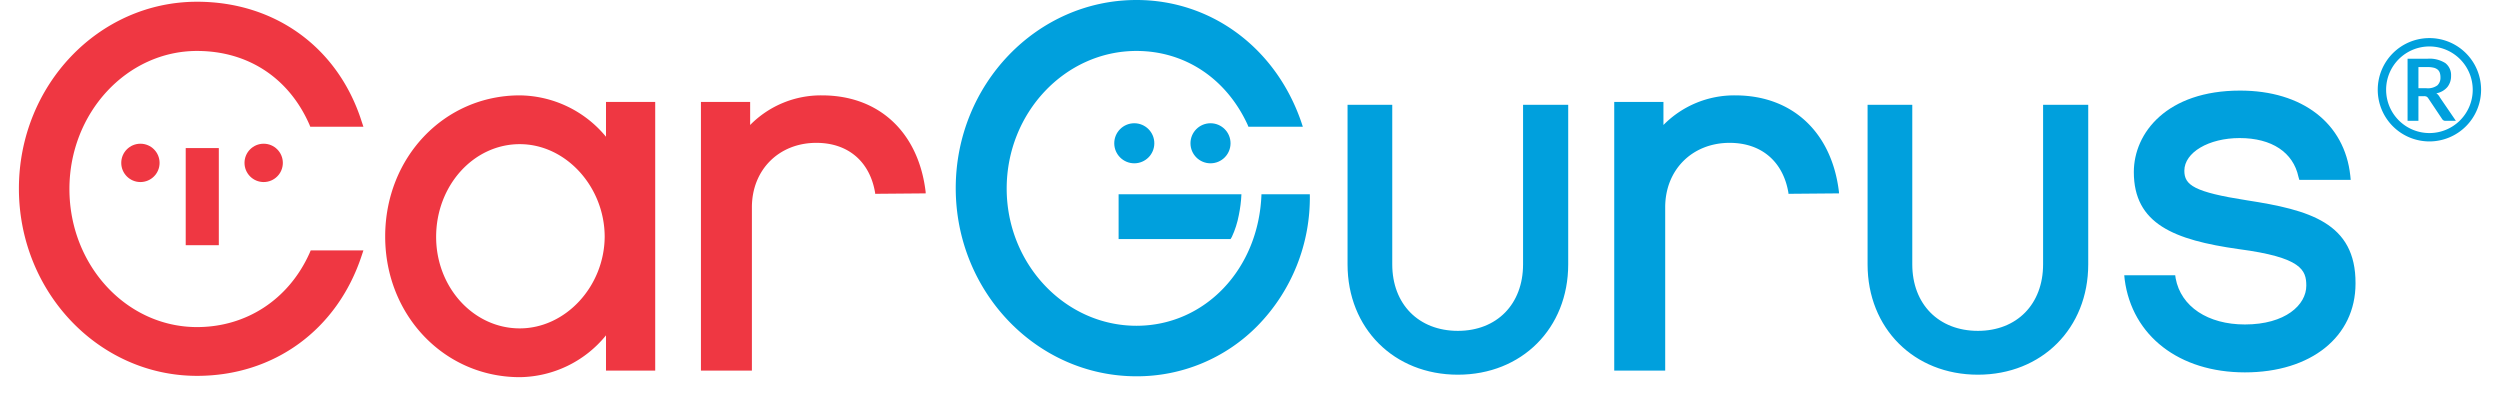 <svg height="398" viewBox=".454 .782 290.092 46.892" width="2500" xmlns="http://www.w3.org/2000/svg"><g fill="#ef3742"><path d="m34.68 30.646c-2.463 5.439-7.44 8.672-13.239 8.672-8.313 0-15.035-7.286-15.035-16.266s6.773-16.267 15.035-16.267c6.004 0 10.827 3.181 13.239 8.672l.103.257h6.26l-.205-.616c-2.772-8.724-10.212-14.111-19.397-14.111-11.597 0-20.987 9.852-20.987 22.013s9.39 22.065 20.987 22.065c9.082 0 16.523-5.439 19.396-14.162l.205-.616h-6.209zm24.784 8.826c-5.439 0-9.852-4.823-9.852-10.776 0-6.055 4.413-10.93 9.852-10.93s10.006 5.029 10.006 10.93c-.051 5.85-4.618 10.776-10.006 10.776m10.16-22.578a13.35 13.35 0 0 0 -10.16-4.875c-8.877 0-15.856 7.286-15.856 16.626 0 9.288 6.979 16.574 15.856 16.574a13.297 13.297 0 0 0 10.16-4.926v4.156h5.798v-31.66h-5.798zm25.451-4.875a11.691 11.691 0 0 0 -8.467 3.489v-2.72h-5.798v31.66h6.004v-19.242c0-4.413 3.181-7.594 7.594-7.594 3.746 0 6.312 2.206 6.927 5.901v.103l5.952-.051v-.154c-.82-6.979-5.438-11.392-12.212-11.392"/><path d="m20.107 18.228h3.9v11.443h-3.9z"/><circle cx="29.292" cy="19.973" r="2.258"/><circle cx="14.77" cy="19.973" r="2.258"/></g><g fill="#00a0dd"><path d="m231.262 44.928c-7.532 0-12.999-5.467-12.999-12.999v-18.798h5.267v18.797c0 4.686 3.108 7.835 7.732 7.835 4.594 0 7.68-3.149 7.68-7.835v-18.797h5.319v18.797c-.001 7.534-5.468 13-12.999 13zm-61.269 0c-7.532 0-12.999-5.467-12.999-12.999v-18.798h5.267v18.797c0 4.686 3.108 7.835 7.732 7.835 4.594 0 7.68-3.149 7.68-7.835v-18.797h5.319v18.797c0 7.534-5.467 13-12.999 13zm92.98-20.543c-6.26-.975-7.389-1.796-7.389-3.489 0-2.155 2.874-3.848 6.517-3.848 3.797 0 6.312 1.693 6.927 4.567l.103.359h6.055l-.051-.513c-.667-6.158-5.644-10.006-12.982-10.006-8.621 0-12.52 4.977-12.52 9.596 0 6.106 4.721 8.005 12.367 9.082 7.389.975 7.954 2.463 7.954 4.31 0 2.258-2.463 4.567-7.235 4.567-4.362 0-7.543-2.104-8.159-5.439l-.051-.359h-6.004l.051.513c.872 6.619 6.414 10.93 14.162 10.93 7.8 0 13.034-4.208 13.034-10.468.049-7.185-5.492-8.673-12.779-9.802m-132.953-.718v5.285h13.188l.154-.257c.38-.817.656-1.679.821-2.566.168-.812.271-1.635.308-2.463h-14.471z"/><path d="m146.851 23.667c-.308 8.826-6.671 15.497-14.727 15.497-8.415 0-15.291-7.286-15.291-16.164 0-8.929 6.876-16.215 15.291-16.215 5.696 0 10.571 3.233 13.085 8.672l.103.257h6.414l-.205-.616c-3.027-8.723-10.622-14.316-19.396-14.316-11.751 0-21.295 9.955-21.295 22.167s9.544 22.167 21.295 22.167a19.909 19.909 0 0 0 14.265-5.952 21.58 21.58 0 0 0 6.158-15.497zm55.828-11.648a11.691 11.691 0 0 0 -8.467 3.489v-2.72h-5.798v31.66h6.004v-19.242c0-4.413 3.181-7.594 7.594-7.594 3.746 0 6.312 2.206 6.927 5.901v.103l5.952-.051v-.154c-.82-6.979-5.438-11.392-12.212-11.392m83.026.257a1.89 1.89 0 0 0 -.192-.287 1.047 1.047 0 0 0 -.242-.213 2.24 2.24 0 0 0 1.303-.737c.294-.373.447-.837.434-1.312a1.781 1.781 0 0 0 -.676-1.513 3.47 3.47 0 0 0 -2.095-.513h-2.353v7.312h1.279v-2.9h.648a.673.673 0 0 1 .316.057c.07.041.13.097.176.164l1.656 2.475a.422.422 0 0 0 .393.205h1.221l-1.869-2.736v-.002zm-1.598-1.099h-.943v-2.492h1.074c.242-.005.483.02.718.073.17.038.33.113.467.221.119.099.208.23.257.377.055.172.081.352.078.533a1.22 1.22 0 0 1 -.369.955 1.904 1.904 0 0 1 -1.282.333z"/><circle cx="131.867" cy="17.663" r="2.36"/><circle cx="140.847" cy="17.663" r="2.36"/><path d="m284.457 17.445a6.088 6.088 0 1 1 6.089-6.089 6.094 6.094 0 0 1 -6.089 6.089zm0-11.19a5.102 5.102 0 1 0 5.104 5.101 5.106 5.106 0 0 0 -5.104-5.101z"/></g></svg>